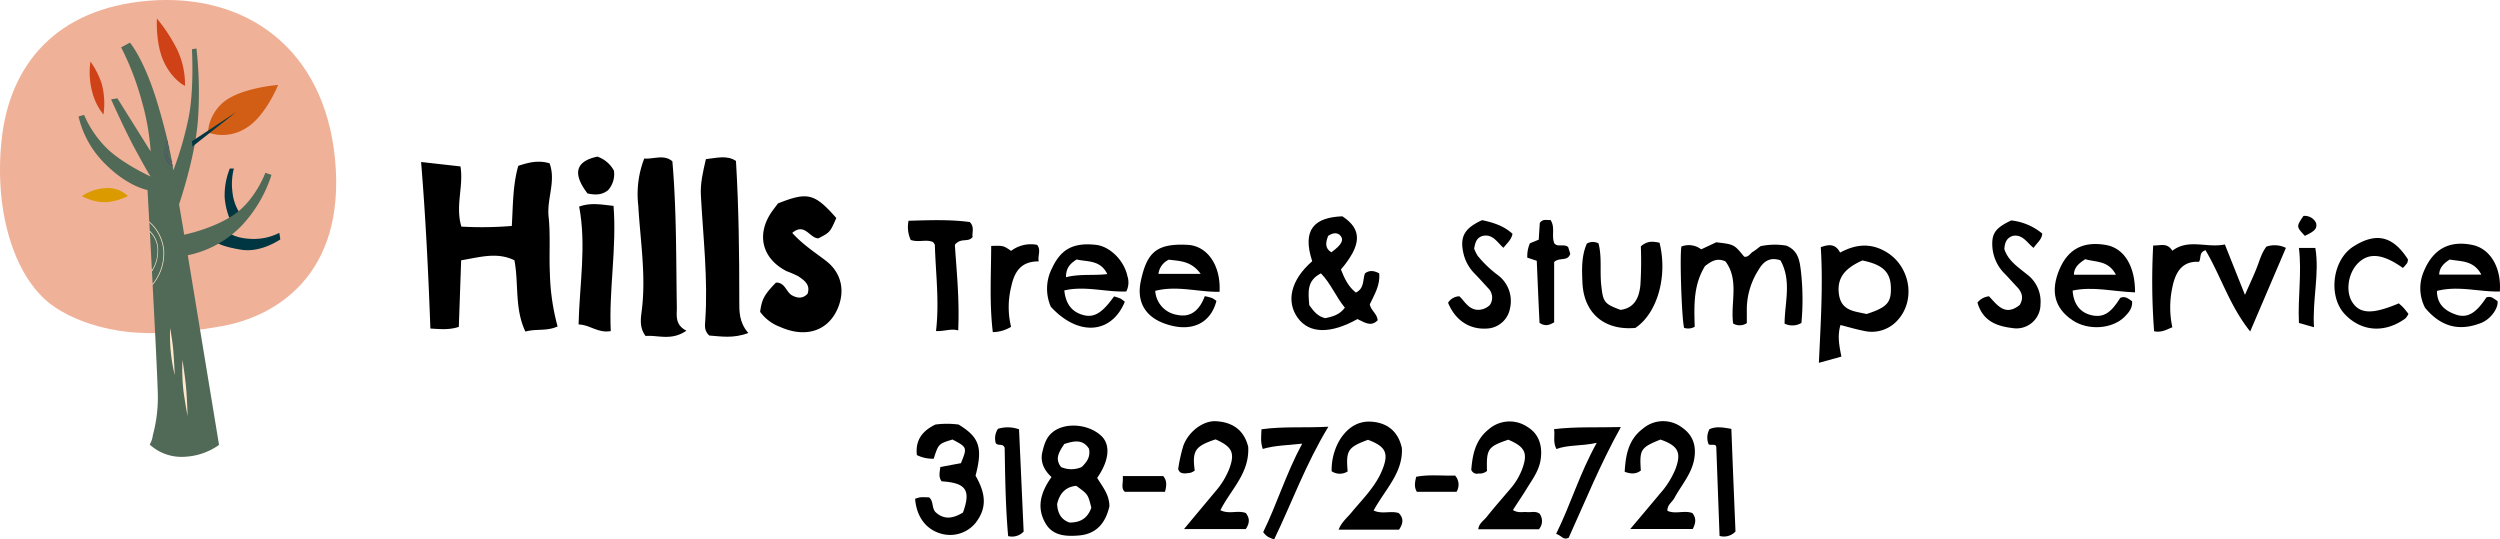 <?xml version="1.0" encoding="UTF-8"?> <svg xmlns="http://www.w3.org/2000/svg" viewBox="0 0 684.1 147.6"><defs><style>.cls-1{fill:#f0b199;}.cls-2{fill:#003641;}.cls-3{fill:#516a57;}.cls-4{fill:#d25e16;}.cls-5{fill:#cf4218;}.cls-6{fill:#ffe9cd;}.cls-7{fill:#4b4d74;}.cls-8{fill:#db9a00;}</style></defs><g id="Layer_2" data-name="Layer 2"><g id="Layer_1-2" data-name="Layer 1"><path class="cls-1" d="M38.19,91.06s-13.2-.18-23.46-7.2S-1.76,58.93.44,38.25,15.5,2.32,40.57.21C67-2,88.76,13,91.69,43.61c3,31.78-16.49,43-30.78,45.6s-22.72,1.85-22.72,1.85Z"></path><path class="cls-2" d="M62.89,46.11a19.46,19.46,0,0,0-1.41,8A20.29,20.29,0,0,0,63,60.24l2.61-1.91a13,13,0,0,1-2-5.76A17.18,17.18,0,0,1,64,46.11Z"></path><path class="cls-2" d="M62.61,63.58s1.33,1.56,6,1.78a15.37,15.37,0,0,0,7.82-1.64l.28,1.78s-5.21,3.69-10.64,2.84-6.84-2-6.84-2l3.39-2.77Z"></path><path class="cls-3" d="M72.58,47.36S69.83,54.83,64,58.76s-13.59,5.46-13.59,5.46L49,55.89s4.28-12.36,5.14-22.7a107.56,107.56,0,0,0-.38-19.92l-1.24.2s.67,11.39-1,19.15a93.76,93.76,0,0,1-4.09,14s-.76-6.51-4.37-18.48-7.5-16.47-7.5-16.47l-2.41,1.29a75.76,75.76,0,0,1,5.65,14.71,66.22,66.22,0,0,1,2.43,13.78l-9.1-14.54-1.73.27s3.66,8.25,6.63,13.73,4.14,7.38,4.14,7.38S34,45,29.6,40.94A29.19,29.19,0,0,1,23,31.44l-1.51.44a26.65,26.65,0,0,0,7.32,13C35,51.09,40.37,52,40.37,52s.19,3.46.47,8.65l.14.26h-.13L41,63.19a1.24,1.24,0,0,0,.16.24c-.07,0-.12,0-.15,0,.17,3.16.36,6.75.55,10.49a1.86,1.86,0,0,0,.32-.23c-.11.19-.22.38-.3.54l.18,3.41s.08,0,.13-.07a2.06,2.06,0,0,0-.12.35c.64,12.29,1.28,25,1.37,28.59a40.05,40.05,0,0,1-1.33,12.64,6.18,6.18,0,0,1-.85,2.49A12.87,12.87,0,0,0,50.35,125a17.75,17.75,0,0,0,9.59-3.25l-8.55-51.9a28.6,28.6,0,0,0,14.64-8,36.44,36.44,0,0,0,8.26-14l-1.71-.58Z"></path><path class="cls-4" d="M56.9,36.24a11.85,11.85,0,0,1,5.21-9c5.08-3.34,14-4,14-4S72.54,32.19,67,35.24A11.81,11.81,0,0,1,56.9,36.24Z"></path><path class="cls-5" d="M42.94,5.08S42.5,12,44.88,17s5.75,6.5,5.75,6.5a22.53,22.53,0,0,0-2.12-9.89A44,44,0,0,0,42.94,5.08Z"></path><path class="cls-5" d="M24.75,16.84a20.4,20.4,0,0,0,.57,8.6,15.64,15.64,0,0,0,3,5.9A21.3,21.3,0,0,0,27.86,23,22.62,22.62,0,0,0,24.75,16.84Z"></path><path class="cls-6" d="M46.55,89.76A46.75,46.75,0,0,0,46.71,96a47.26,47.26,0,0,0,1.11,6.68s-.24-5.6-.52-8S46.55,89.76,46.55,89.76Z"></path><path class="cls-6" d="M49.93,98.51a54.88,54.88,0,0,0,.28,8.56c.52,3.67,1.12,6.83,1.12,6.83s-.12-5.37-.52-8.94S49.93,98.51,49.93,98.51Z"></path><path class="cls-7" d="M47.26,45.21a3.91,3.91,0,0,1-2-2.64,5.14,5.14,0,0,1,.11-2,7.15,7.15,0,0,1,.59-1.94c.06-.11-.11-.19-.17-.08a7.58,7.58,0,0,0-.61,2,5.36,5.36,0,0,0-.08,2.22,4,4,0,0,0,2.11,2.66C47.29,45.44,47.37,45.26,47.26,45.21Z"></path><path class="cls-7" d="M47.12,44.17a2.55,2.55,0,0,1-1.31-1.63,3.88,3.88,0,0,1,.47-2.49c.06-.11-.12-.17-.18-.06a4.2,4.2,0,0,0-.44,2.76A2.68,2.68,0,0,0,47,44.33.09.09,0,1,0,47.12,44.17Z"></path><path class="cls-2" d="M52.53,38.65l12.12-8-12,9.45Z"></path><path class="cls-8" d="M35,53.65a7.88,7.88,0,0,0-5.52-2.2,13.19,13.19,0,0,0-7.06,2.2,13.25,13.25,0,0,0,6.67,1.68A16.1,16.1,0,0,0,35,53.65Z"></path><path class="cls-6" d="M44.92,68.82a11.75,11.75,0,0,0-4.08-8.21v.26a11.56,11.56,0,0,1,3.89,8,13.31,13.31,0,0,1-3,8.84V78A13.48,13.48,0,0,0,44.92,68.82Z"></path><path class="cls-6" d="M41,63.19l0,.27a7,7,0,0,1,2.11,5A10,10,0,0,1,41.54,74l0,.31a10.07,10.07,0,0,0,1.73-5.81A7.15,7.15,0,0,0,41,63.19Z"></path><path d="M152.58,89.33c-3.07,1.38-5.78.56-8.81,1.4-3-6.29-1.78-13.06-3-19.5-4.74-2.33-9.43-.86-14.58,0-.21,6.06-.42,12.12-.64,18.22-2.59.85-4.87.63-7.78.45-.55-15.14-1.28-30.19-2.54-45.57L126,45.54c.91,5.46-1.46,10.73.25,16.47a100.5,100.5,0,0,0,13.8-.18c.34-5.62.25-11.09,1.77-16.45,2.76-.9,5.42-1.63,8.56-.69,1.82,4.86-.79,9.7-.26,14.61.54,5.1.1,10.3.35,15.44A60.62,60.62,0,0,0,152.58,89.33Z"></path><path d="M208,85.33c.47-3.47,1.14-4.7,4.33-8,2.49-.1,2.79,2.61,4.4,3.49s3,.86,4.24-.41c.88-2.5-.88-3.69-2.52-4.81a28.69,28.69,0,0,0-3.19-1.39c-6.88-3.51-8.43-10.29-3.82-16.62.49-.67,1-1.32,1.46-1.93,8.14-3.23,10-2.75,15.95,4-1.73,3.92-1.73,3.92-4.91,5.56-2.38,0-3.71-4.4-7.15-1.49,2.79,3.12,6.08,5.24,9.18,7.6,4.17,3.19,5.35,8,3.33,12.92-2.61,6.3-8.78,8.37-15.88,5.19A11.89,11.89,0,0,1,208,85.33Z"></path><path d="M176.29,43.38c2.6.21,5.43-1.22,7.7.77,1.16,13.5,1,26.74,1.22,40,0,2.24-.54,4.73,2.62,6.34-4.15,2.86-7.76,1.15-11.17,1.45-1.83-2.39-1.28-5.09-1-7.36,1.12-9.53-.47-18.92-1-28.35A26.91,26.91,0,0,1,176.29,43.38Z"></path><path d="M204.77,91.12c-4.22,1.59-7.58.9-10.69.69-1.4-1.26-1.19-2.67-1.1-4,.79-11.48-.58-22.89-1.19-34.32-.19-3.36.59-6.54,1.37-9.94,3-.34,5.8-1.15,8.23.49.78,13,.91,25.62.91,38.19C202.29,85.14,202.2,88.18,204.77,91.12Z"></path><path d="M359.07,71.48c-2.87-8.77.71-12,8.26-12.29,5.42,3.56,5.34,7.78-.4,14.56.93,2.35,2,4.7,4.1,6.31,2.4-1.19,1.81-3.52,2.48-5.26,1.25-.93,2.46-.76,3.89,0,.34,3.23-1.37,5.91-2.58,8.5.36,1.73,2,2.5,2.17,4.33-1.9,2-3.81.44-5.53-.32-7.41,4.13-13.2,4-16.33-.31C351.83,82.46,353.25,76.53,359.07,71.48Zm-.81,12c1.24,1.79,2.42,3.15,4.4,3.59,1.93-.44,3.87-.86,5.35-2.88-2.41-2.91-3.84-6.61-6.55-9.39C357.51,76.8,358,80,358.26,83.43Zm5.15-18.87c-.66,1.76-.92,3.31.89,4.43,3-2.14,3.61-3.56,2.24-4.82C365.58,63.59,364.66,63.75,363.41,64.56Z"></path><path d="M463.74,89.42a3.64,3.64,0,0,1-2.9.3c-.64-2.3-1.24-19.53-.74-22.26a5.58,5.58,0,0,1,5.42.77l4.11-1.93c4.89.57,4.89.57,7.64,3.93,1.19.25,1.62-.89,2.42-1.36s1.35-1,2.08-1.51a19,19,0,0,1,7.07-.14c3.26,1.38,3.61,4.17,3.94,6.78a69,69,0,0,1,.16,14.37,4.82,4.82,0,0,1-4.61.18c.05-5.78,2-11.8-1.14-17.32-2.95-1-4.69.4-5.94,2.55A20.26,20.26,0,0,0,478,84.14v4.28a3.52,3.52,0,0,1-3.74.11c-.79-5.61,1.74-11.86-2.1-17-2.44-1.11-4,.1-5.58,1.25C463.33,78,463.58,83.64,463.74,89.42Z"></path><path d="M503.63,88.94c-.91,3-.31,5.78.25,8.64l-6.16,1.7c.49-10.77,1.17-21.14.52-31.64,2.19-.79,4-1,5.29,1.48,4.14-2.24,8.25-2.77,12.61-.18,6.62,3.93,8.24,13.33,2.94,18.88A9.44,9.44,0,0,1,510,90.53C507.86,90.11,505.82,89.5,503.63,88.94Zm6-17.67c-4.35,1.94-7.1,4.45-6.42,9.27.65,4.66,4.45,4.62,7.55,5.39,5.64-1.83,6.79-3.14,6.66-7.34S515.13,72.4,509.62,71.27Z"></path><path d="M589.45,90.64a181.42,181.42,0,0,1-.25-23.48c2,.11,3.8-.87,5.24,1.46,4.41-3.4,9.43-.68,14.37-1.73,1.79,4.48,3.47,8.71,5.5,13.8,1.35-3.09,2.34-5.17,3.19-7.31s1.32-4.12,2.69-5.9a7,7,0,0,1,5.33.35c-3.18,7.44-6.35,14.86-9.78,22.87-5.61-7-8-15.1-12.22-22.23-1.87.62-1.11,2.12-1.79,3.18-4.74-.28-6.48,3-7.29,7a25.89,25.89,0,0,0,0,10.91C593,90.09,591.56,91.1,589.45,90.64Z"></path><path d="M303.58,138.54c-1,4.38-3.41,7.64-8.5,8-3.4.27-6.92.06-8.88-3.16-2.63-4.33-1.52-8.59,1.54-12.84-1.94-1.77-3.17-4.06-2.51-6.84.46-1.92,1-3.88,2.6-5.26,3.39-3,10.07-2.51,13.61.92,2.49,2.42,2.06,6.75-1.21,11.41C301.62,133.11,303.57,135.29,303.58,138.54Zm-4.95.4c-.91-3.68-.91-3.68-4.13-6-3,.3-4.57,2.14-5.23,5,.13,2.36,1,4.22,3.39,5.05C295.36,143,297.52,142.06,298.63,138.94Zm-7.4-17.44c-1.39,2.12-2.68,4-.88,6.3a7,7,0,0,0,5.64,0c1.24-1.21,2.49-2.65,2-5C296.38,120.2,294,120.58,291.23,121.5Z"></path><path d="M158.32,88.77c.27-11.07,2.18-21.58.16-32.25,3.11-1.14,6.12-.55,9.41-.18.9,11.65-1.3,22.9-.76,34.26C163.58,91.23,161.57,88.91,158.32,88.77Z"></path><path d="M263.51,140.25c2.22-6.15.84-8.11-5.82-8.54-.94-1.14-.54-2.45-.38-3.92l5.64-1.05c1.75-4.27,1.73-4.34-2.3-6.47-3.83,1.16-3.83,1.16-5.15,5.25a9.54,9.54,0,0,1-4.61-1c-.46-4.18,1.59-6.67,5.09-8.35a24.31,24.31,0,0,1,6.32,0c5.73,3.48,6.66,6.33,4.65,14,3,5.19,3,9,.05,12.86a9,9,0,0,1-9.85,2.89c-3.91-1.25-6.36-4.65-6.74-9.42a6.46,6.46,0,0,1,1.36-.41c.82-.07,1.65,0,2.45,0,1.32,1.07.68,2.95,1.81,4.08C258.36,142.29,260.77,141.91,263.51,140.25Z"></path><path d="M287.55,83.94a12.28,12.28,0,0,1,.34-10.57c2.42-5.16,5.77-7.06,12-6.37,3.8.41,7.71,4.24,8.62,8.57a5.44,5.44,0,0,1-.32,4.19c-5.54.22-11.26-1.61-16.95-.29.35,3.58,2,5.77,4.86,6.64,3.14,1,5.41-.32,8.75-5a14.69,14.69,0,0,1,1.8.61,7.32,7.32,0,0,1,1.14.87C304.1,91.49,295,92.06,287.55,83.94ZM303,75c-1.91-3.94-5.47-3.31-8.4-4-1.72,1.12-2.92,2.28-2.9,4.86C295.51,74.88,299.11,75.47,303,75Z"></path><path d="M329.68,81.05a14.51,14.51,0,0,1,2,.51,8,8,0,0,1,1.18.78c-1.41,5.63-6,8.26-12.12,6.81-7.18-1.69-9.85-6.31-8.56-12.27C313.86,69,316.53,66.56,325,67c5.4.29,9.11,5.65,8.72,12.85-5.76.11-11.63-1.8-17.6-.26a7.09,7.09,0,0,0,6,6.57C325.94,87,328.29,84.75,329.68,81.05ZM317,74.94h11.55c-2.65-3.65-5.85-3.48-8.69-3.89A4.92,4.92,0,0,0,317,74.94Z"></path><path d="M684.06,79.77c-5.65.14-11.37-1.68-17.21-.16,0,3.77,2.36,5.52,5.29,6.51,3.08,1,5.42-.45,8.23-4.73a2,2,0,0,1,1.89.23,14,14,0,0,1,1.17.79c.28,1.88-1.89,5-4.59,6-4,1.52-9.76,2.46-15.26-4.21a11.62,11.62,0,0,1-.34-9.91c2.53-6.14,7-8.6,13.42-7.24C681.45,68.12,684.5,73.19,684.06,79.77ZM679,75.15c-2.15-4-5.67-3.57-8.66-4.13-1.76,1.11-2.84,2.33-2.88,4.13Z"></path><path d="M584.23,80c-5.9-.2-11.48-1.7-17.07-.49.21,3.7,2.09,6.08,5.24,6.76s5.21-.57,7.79-4.76c1.26-.59,2.18.17,3.24.93.16,1.75-.82,3-2,4.2-3.42,3.42-10,3.88-14.29,1-4.94-3.29-6.13-8-3.56-14,2.38-5.57,6.59-7.72,12.84-6.58C581.2,67.94,584.29,72.77,584.23,80Zm-13.72-9c-1.94,1.22-3,2.41-3,4.17H579C576.9,71.17,573.43,71.79,570.51,70.91Z"></path><path d="M456.28,139.78c2.18,1,4.58-.21,6.81.61,1.08,1.3,1,2.67.11,4.37H446.1c2.83-3.36,5.49-6.5,8.13-9.67a23.49,23.49,0,0,0,4.24-6.73c1.69-4.54.76-6.39-4.11-8.08-5.43,2.21-5.75,2.71-5.36,8.47-1.27,1-2.65,1-4.42.35.26-4.56,1-8.82,5-11.82a8.53,8.53,0,0,1,10.67-.31c3.05,2.09,4,5.07,3.34,8.72-.75,4.1-3.54,7.1-5.41,10.6C457.56,137.43,456.19,138.14,456.28,139.78Z"></path><path d="M414,139.57c1.49.9,2.68.44,3.82.56s2.33-.36,3.46.42a3.39,3.39,0,0,1-.18,4.28H404.52c.13-1.57,1.5-2.37,2.32-3.41,2.17-2.74,4.5-5.34,6.73-8a17.58,17.58,0,0,0,3-5.18c1.56-4.29.71-6-3.85-7.92-5.59,1.91-6,2.51-5.82,8.55a3.08,3.08,0,0,1-2.3.7,1.65,1.65,0,0,1-2-1c.32-3.91,1-8.07,4.72-11.05a8.7,8.7,0,0,1,10.66-.69c3,1.81,4.23,5,3.58,9.08-.5,3.09-2.38,5.46-3.91,8C416.54,135.71,415.32,137.48,414,139.57Z"></path><path d="M368.77,129a4,4,0,0,1-4.38-.05,16.42,16.42,0,0,1,1.89-8c1.88-3.35,4.79-5.78,8.82-5.57,4.37.24,7.48,2.53,8.51,7.23.36,6.74-4.6,11.31-7.73,17.08,2.29,1.1,4.65,0,6.85.7,1.39,1.34,1.3,2.82.1,4.54H366.3c.77-2,2.32-3.25,3.55-4.73,3.06-3.7,6.59-7.09,8.42-11.67s.9-6.37-3.93-8.18C368.82,122.38,368.27,123.25,368.77,129Z"></path><path d="M341.56,122.28c.4,7.23-4.79,11.69-7.61,17.33,2.36,1.19,4.76-.06,6.94.77,1.05,1.31,1.17,2.68,0,4.39H324c3-3.63,5.77-6.91,8.5-10.2a21.36,21.36,0,0,0,3.9-6.34c1.58-4.3.78-6-3.78-8-5.6,1.86-6.43,3.1-5.69,8.53a3.73,3.73,0,0,1-1.24.63c-1,.1-2,.39-2.88-.26-.14-.29-.45-.61-.4-.86A44.11,44.11,0,0,1,323.8,122c1.39-3.87,5.45-7,9.06-6.73C337.22,115.55,340.42,117.62,341.56,122.28Z"></path><path d="M443.46,84.8c4-.55,5.1-3.62,5.42-6.82A104,104,0,0,0,449,67.42c1.87-1.67,3.5-1.31,5.11-1,2.29,9.15-.59,19.28-6.6,23.31-8.46.77-14.12-4-14.49-12.36-.16-3.62-.3-7.31,1.21-10.72a3.31,3.31,0,0,1,3.18-.06c1,3.74.31,7.75.78,11.66C438.67,82.63,439,83.17,443.46,84.8Z"></path><path d="M262.2,90.42c-1.95-.59-3.8.29-6.07.17.95-8-.09-15.73-.31-23.47,0-.29-.3-.57-.48-.87-1.87-.86-3.93.17-6.13-.59a8.48,8.48,0,0,1-.59-5.25c5.68-.16,11.25-.39,16.75.35,1.36,1.34.57,2.87.77,4.11-1.27,1.58-3.13.06-4.85,2.1C261.73,74,262.6,81.83,262.2,90.42Z"></path><path d="M405.56,60.24c3.24.69,6,1.62,8.32,3.73-.28,1.59-1.46,2.54-2.48,3.84-1.71-1.48-2.92-3.9-5.74-3.24-1.76.55-2,2.05-2.28,3.46a12.49,12.49,0,0,0,.92,1.9,30.58,30.58,0,0,0,5.76,5.49,8.85,8.85,0,0,1,3.14,8.94,6.71,6.71,0,0,1-5.7,5.49c-5.07.58-9.2-2-11.25-7a3.72,3.72,0,0,1,3.1-1.77c1.38,1.28,2.39,3.43,4.78,3.69a4.55,4.55,0,0,0,3.57-1.33,3.59,3.59,0,0,0-.5-4.6c-1.24-1.35-2.45-2.71-3.71-4a11.53,11.53,0,0,1-3.06-5.62C399.45,64.73,400.74,62.45,405.56,60.24Z"></path><path d="M541.11,82.8a4.63,4.63,0,0,1,3.16-1.72c2.16,2.24,4.35,5.65,8.4,2.37,1.1-1.8.71-3.42-.71-4.91-1.15-1.21-2.24-2.46-3.4-3.65a11.42,11.42,0,0,1-3.38-7.57c-.18-3.49.93-5,5.18-7a16,16,0,0,1,8.49,3.6c-.11,1.62-1.44,2.51-2.38,3.92-1.76-1.38-3-3.79-5.65-3.3-1.76.55-2.24,1.89-2.35,3.61,1,3.16,3.71,4.91,6.13,6.88a9.29,9.29,0,0,1,3.76,8.25,6.57,6.57,0,0,1-7.73,6.48C546.27,89.24,542.54,87.79,541.11,82.8Z"></path><path d="M657.53,73.32c-5.55-3.95-9.38-4.27-12.35-1.24-2.68,2.76-3.38,7.69-1.49,10.62,2.08,3.24,5.58,3.34,12.73.31.43.4.93.82,1.36,1.3s.81,1,1.27,1.58a5,5,0,0,1-.85,1.26c-5.65,4.1-12.09,3.61-16.61-1.22s-3.43-14.7,2.32-18.43c6.23-4,10.86-3,15,3.48a2.87,2.87,0,0,1-.21,1A11.88,11.88,0,0,1,657.53,73.32Z"></path><path d="M345.54,122.85c-.69-2-.39-3.54-.35-5.38,5.83-.83,11.7-.35,18.3-.7-6.24,10.31-10,20.81-14.83,30.83-1-.4-2-.53-3-2,3.72-7.54,6.22-15.93,10.67-24.2C352.41,121.86,349,121.83,345.54,122.85Z"></path><path d="M425.9,122.87c-1-1.89-.37-3.53-.64-5.44,5.92-.71,11.64-.4,18.27-.57-5.68,10.2-9.77,20.38-14.28,30.3-1.53.75-2-.67-3.43-1.07,4-8.08,6.39-16.44,11.11-24.91C432.53,122.13,429.09,121.67,425.9,122.87Z"></path><path d="M271.23,67.3c3.32-.11,3.32-.11,5.45,1.35A8.94,8.94,0,0,1,283.79,67c1.18,1.49.1,2.94.45,4.53-5-.05-6.73,3-7.57,7.11a22.76,22.76,0,0,0,0,10.79,9.81,9.81,0,0,1-5,1.45C270.73,83.06,271.2,75.37,271.23,67.3Z"></path><path d="M420.52,71.36l-2.59-.86a8.93,8.93,0,0,1,.71-3.92l2.42-1c.1-1.57.2-3.19.29-4.58.93-1.27,2-.63,2.91-.82,1.41,2,.19,4.35,1.08,6.42.93,1.15,2.55,0,3.77,1l.58,1.84c-.71,2.22-3,.86-4.41,2.27V88.19c-1.63,1-2.68,1-4,.17C421,82.92,420.78,77.32,420.52,71.36Z"></path><path d="M280.11,145.46a4.36,4.36,0,0,1-4.24,1.24c-.72-8.08-.82-16.25-.95-24.18-.57-1.33-1.67-.37-2.43-1.24a4.7,4.7,0,0,1,.59-3.94,9.09,9.09,0,0,1,5.77.14C279.27,126.71,279.69,136.06,280.11,145.46Z"></path><path d="M474.9,145.44a4.33,4.33,0,0,1-4.36,1.21c-.29-8-.59-16.09-.9-24.42-.25-.9-1.32-.28-2.08-.62a4.86,4.86,0,0,1,.21-4.16c1.84-.83,3.63-.51,6-.09C474.12,126.65,474.51,136.05,474.9,145.44Z"></path><path d="M633.2,89.55l-4.12-1.17c-.35-6.84.83-13.57,0-20.53h4.49C634.75,74.91,632.73,81.88,633.2,89.55Z"></path><path d="M168,46.71a6.61,6.61,0,0,1-1.6,5.33c-1.8,1.45-3.73,1.29-5.63.9-4.18-5.47-3.25-8.83,2.7-10.08A8.12,8.12,0,0,1,168,46.71Z"></path><path d="M307.25,130.27H318.3c1,1.14,1,2.48.49,4.3h-11C306.65,133.64,307.41,132.15,307.25,130.27Z"></path><path d="M387.7,134.57c-.76-1.29-.55-2.55-.17-4.1,3.47-.69,7.06-.23,10.64-.34a3.74,3.74,0,0,1,.4,4.44Z"></path><path d="M630.32,59.09A3.45,3.45,0,0,1,633.77,61c.34,1.53-.28,2.23-3.07,3.54C628.34,62,628.34,62,630.32,59.09Z"></path></g></g></svg> 